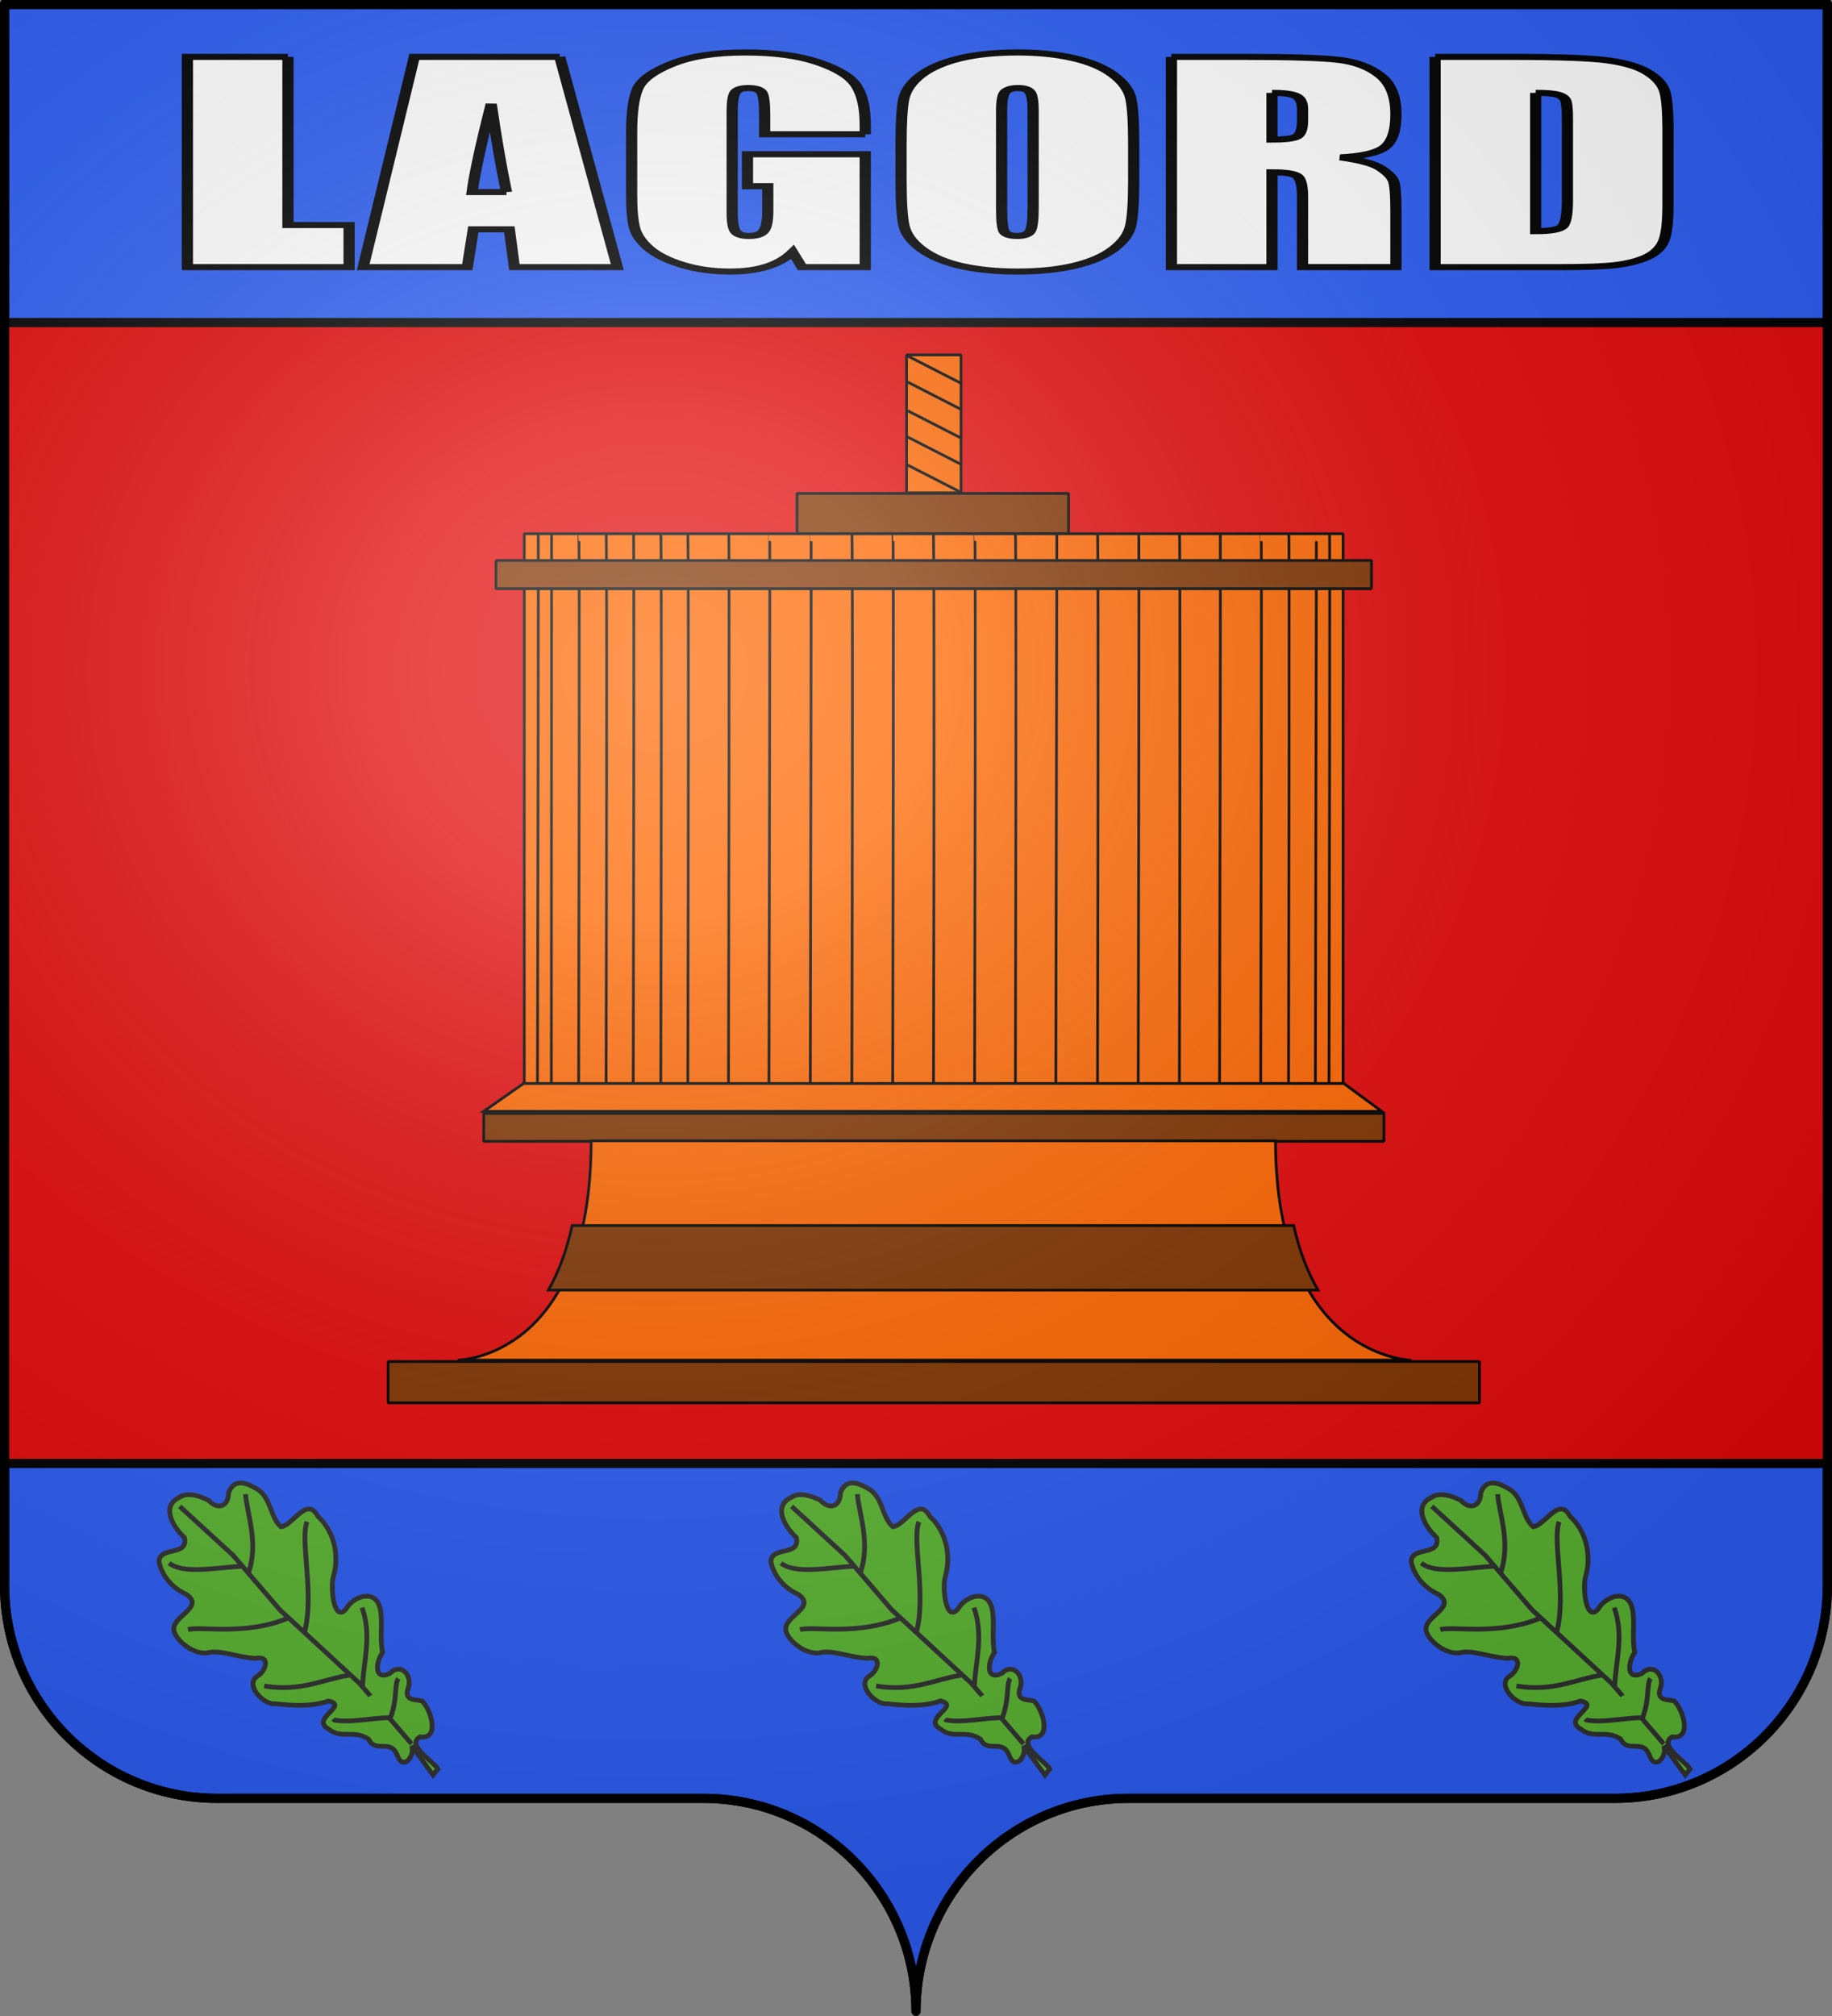 <svg xmlns="http://www.w3.org/2000/svg" xmlns:xlink="http://www.w3.org/1999/xlink" width="600" height="660" version="1.0"><rect width="100%" height="100%" fill="#808080" stroke="none"/><defs><radialGradient xlink:href="#a" id="d" cx="285.186" cy="200.448" r="300" fx="285.186" fy="200.448" gradientTransform="matrix(1.551 0 0 1.35 -227.894 -51.264)" gradientUnits="userSpaceOnUse"/><linearGradient id="a"><stop offset="0" style="stop-color:white;stop-opacity:.314"/><stop offset=".19" style="stop-color:white;stop-opacity:.251"/><stop offset=".6" style="stop-color:#6b6b6b;stop-opacity:.125"/><stop offset="1" style="stop-color:black;stop-opacity:.125"/></linearGradient></defs><path d="M300 658.5c0-38.505 31.203-69.754 69.65-69.754h159.2c38.447 0 69.65-31.25 69.65-69.754V1.5H1.5v517.492c0 38.504 31.203 69.754 69.65 69.754h159.2c38.447 0 69.65 31.25 69.65 69.753z" style="fill:#e20909;fill-opacity:1;fill-rule:nonzero;stroke:none;stroke-width:5;stroke-linecap:round;stroke-linejoin:round;stroke-miterlimit:4;stroke-dashoffset:0;stroke-opacity:1"/><path d="M300 658.5c0-38.505 31.203-69.754 69.65-69.754h159.2c38.447 0 69.65-31.25 69.65-69.754V479.1H1.5v39.892c0 38.504 31.203 69.754 69.65 69.754h159.2c38.447 0 69.65 31.25 69.65 69.753z" style="fill:#2b5df2;fill-opacity:1;fill-rule:nonzero;stroke:#000;stroke-width:3;stroke-miterlimit:4;stroke-opacity:1;stroke-dasharray:none"/><path d="M1.498 1.198h597.004v104.404H1.498z" style="fill:#2b5df2;fill-opacity:1;stroke:#000;stroke-width:2.996;stroke-linecap:round;stroke-linejoin:round;stroke-miterlimit:4;stroke-opacity:1;stroke-dasharray:none"/><g style="font-size:118.143px;font-style:normal;font-variant:normal;font-weight:700;font-stretch:normal;line-height:125%;letter-spacing:0;word-spacing:0;fill:#fff;fill-opacity:1;stroke:#000;stroke-width:2.705;stroke-miterlimit:4;stroke-opacity:1;font-family:Impact;-inkscape-font-specification:Impact Bold"><path d="M69.548 25.266v74.705h14.768v18.69H45.262V25.266h24.286M135.196 25.266l13.902 93.395h-24.863l-1.211-16.786h-8.711l-1.442 16.786H87.719l12.345-93.395h35.132M122.33 85.318c-1.23-10.575-2.461-23.632-3.692-39.169-2.46 17.845-4 30.901-4.615 39.17h8.307M208.977 59.648h-24.286v-8.48c0-5.346-.231-8.692-.692-10.038-.462-1.346-1.558-2.019-3.289-2.019-1.5 0-2.519.577-3.057 1.73-.538 1.155-.808 4.116-.808 8.885v44.822c0 4.192.27 6.961.808 8.307.538 1.308 1.615 1.962 3.23 1.962 1.77 0 2.962-.75 3.577-2.25.654-1.5.98-4.423.98-8.769V82.723h-4.903V68.532h28.44v50.13H193.69l-2.25-6.692c-1.654 2.884-3.75 5.057-6.288 6.518-2.5 1.423-5.46 2.135-8.883 2.135-4.077 0-7.904-.98-11.48-2.942-3.538-2-6.23-4.461-8.076-7.384s-3-5.98-3.462-9.172c-.461-3.23-.692-8.057-.692-14.48V58.898c0-8.922.481-15.402 1.442-19.44.962-4.039 3.712-7.73 8.25-11.076 4.576-3.385 10.48-5.077 17.71-5.077 7.114 0 13.017 1.462 17.71 4.384 4.691 2.923 7.749 6.404 9.172 10.442 1.422 4 2.134 9.826 2.134 17.479v4.038M273.817 79.954c0 9.383-.23 16.037-.692 19.96-.423 3.884-1.808 7.44-4.154 10.671-2.307 3.23-5.442 5.711-9.403 7.442-3.96 1.73-8.576 2.596-13.845 2.596-5 0-9.499-.808-13.498-2.423-3.961-1.654-7.153-4.115-9.576-7.384-2.423-3.269-3.865-6.826-4.327-10.672-.461-3.846-.692-10.576-.692-20.19v-15.98c0-9.383.211-16.017.635-19.902.461-3.922 1.846-7.499 4.153-10.73 2.346-3.23 5.5-5.71 9.46-7.441 3.962-1.73 8.577-2.596 13.845-2.596 5 0 9.48.827 13.441 2.48 4 1.616 7.211 4.058 9.634 7.327s3.865 6.826 4.327 10.672c.461 3.846.692 10.576.692 20.19v15.98m-24.286-30.69c0-4.345-.25-7.114-.75-8.307-.462-1.23-1.442-1.846-2.942-1.846-1.27 0-2.25.5-2.942 1.5-.654.962-.98 3.846-.98 8.653v43.611c0 5.423.21 8.769.634 10.038.461 1.27 1.5 1.904 3.115 1.904 1.653 0 2.711-.731 3.173-2.192.461-1.462.692-4.942.692-10.442V49.264M282.931 25.266h17.191c11.46 0 19.21.443 23.248 1.327 4.076.885 7.384 3.154 9.922 6.807 2.577 3.615 3.865 9.403 3.865 17.364 0 7.269-.904 12.153-2.711 14.653-1.808 2.5-5.365 4-10.672 4.5 4.807 1.191 8.037 2.787 9.691 4.787s2.673 3.846 3.058 5.538c.423 1.654.634 6.25.634 13.787v24.632h-22.555V87.626c0-5-.404-8.095-1.212-9.288-.77-1.192-2.827-1.788-6.172-1.788v42.111H282.93V25.266m24.287 15.98v20.767c2.73 0 4.634-.365 5.71-1.096 1.116-.77 1.674-3.211 1.674-7.326v-5.134c0-2.962-.539-4.904-1.616-5.827-1.038-.923-2.961-1.384-5.768-1.384M346.618 25.266h18.171c11.73 0 19.652.539 23.767 1.616 4.153 1.077 7.307 2.846 9.46 5.307 2.154 2.461 3.5 5.211 4.039 8.25.538 2.999.807 8.921.807 17.767v32.708c0 8.384-.403 13.999-1.211 16.845-.77 2.807-2.135 5.018-4.096 6.634-1.961 1.576-4.384 2.692-7.268 3.345-2.885.616-7.23.923-13.038.923h-30.631V25.266m24.286 15.98v61.436c3.5 0 5.653-.692 6.46-2.077.808-1.422 1.212-5.249 1.212-11.48V52.842c0-4.23-.134-6.942-.404-8.134-.269-1.192-.884-2.057-1.846-2.596-.961-.577-2.769-.865-5.422-.865" transform="scale(1.356 .737)"/></g><g id="b" style="fill:#5ab532;display:inline"><g style="fill:#5ab532"><path d="M713.92 106.309c-12.44-2.796-14.853 12.412-13.806 21.256-5.796 11.033-15.447-5.96-22.236 1.36-4.576 7.796-4.69 18.17-.729 26.288 3.827 13.902-14.63 5.335-20.279 11.766-3.882 3.794-2.551 19.147 5.746 24.806 7.578 3.268 12.455 14.158 20.932 22.106 8.695 4.618-.335 10.382-6.967 9.181-9.092-.854-9.098 16.144-2.393 20.586 7.653 8.01 15.91 15.875 26.423 19.9 7.982 10.482-16.378.842-11.769 13.297 1.892 10.446 11.648 9.913 14.885 20.846-2.809 10.181 11.436 8.35 6.719 19.93-3.335 9.393 9.05 6.707 11.065.524l-1.962 22.625 4.8-.89c1.181-5.244-5.442-24.364 4.906-22.54 8.388 9.574 16.706-8.525 15.962-16.34-2.963-3.904-8.458-7.41-1.359-11.575 7.507-4.028 7.64-15.456-2.558-14.483-11.23-3.091-1.056-11.46 5.328-12.846 4.455-7.952 12.319-13.69 17.008-21.602 6.786-11.726-7.075-17.223-16.526-13.826-11.66 1.48 2.603-17.569 7.993-20.689 11.382-7.516 19.18-21.007 17.588-34.844 3.38-14.408-15.316-5.623-22.013-9.912-1.215-8.713 7.131-17.366 4.607-26.853-1.873-5.452-5.148-15.877-15.408-10.377-5.703 6.497-12.464 4.17-12.734-4.512-2.47-5.64-6.336-12.64-13.223-13.182z" style="fill:#5ab532;fill-opacity:1;fill-rule:evenodd;stroke:#313131;stroke-width:3;stroke-linecap:butt;stroke-linejoin:miter;stroke-miterlimit:4;stroke-opacity:1;stroke-dasharray:none" transform="matrix(.395 -.332 .346 .395 -260.299 685.37)"/><path d="m722.277 317.364.457-49.797-7.31-67.156.457-44.772-5.025-44.77" style="fill:#5ab532;stroke:#313131;stroke-width:3;stroke-linecap:butt;stroke-linejoin:miter;stroke-miterlimit:4;stroke-opacity:1;stroke-dasharray:none" transform="matrix(.395 -.332 .346 .395 -260.299 685.37)"/><path d="M743.292 280.816c-4.37 1.02-8.452 9.061-20.101 15.533-9.04-7.47-21.36-13.464-27.868-21.472v-.914M723.19 269.852c11.374-11.786 25.449-20.195 32.437-37.462M721.82 259.8c-15.228-9.109-30.456-11.485-45.685-29.237M717.252 221.426c20.962-13.759 36.834-46.313 47.969-52.081M715.881 207.72c-27.793-8.775-44.004-30.382-52.537-34.72M714.968 170.715c18.33-9.98 25.064-29.614 32.436-39.288M715.424 164.32c-13.318-9.983-31.308-19.499-33.35-30.61" style="fill:#5ab532;stroke:#313131;stroke-width:3;stroke-linecap:butt;stroke-linejoin:miter;stroke-miterlimit:4;stroke-opacity:1;stroke-dasharray:none" transform="matrix(.395 -.332 .346 .395 -260.299 685.37)"/></g></g><use xlink:href="#b" id="c" width="600" height="660" x="0" y="0" transform="translate(200.4)"/><use xlink:href="#c" width="600" height="660" transform="translate(209.7)"/><g style="fill:#f60" transform="matrix(.447 0 0 .451 261.033 15.773)"><rect width="599.918" height="399.894" x="-199.833" y="352.468" ry="0" style="fill:#f60;fill-opacity:1;stroke:#000;stroke-width:2;stroke-linejoin:bevel;stroke-miterlimit:4;stroke-opacity:1;stroke-dasharray:none"/><path d="M-190.167 751.926c.883-400.563.55-399.564.55-399.564M389.784 752.168c.882-400.563.383-399.397.383-399.397M100 752.084c.882-400.564-.117-399.398-.117-399.398M130.117 752.362c.883-400.563.216-400 .216-400M70.103 752.926c.882-400.564.216-400.564.216-400.564M40.167 752.362c.882-400.563.049-399.758.049-399.758M9.73 752.75c.883-400.563.55-400.23.55-400.23M-20.55 752.668c.883-400.564.55-400.23.55-400.23M-50.216 752.362C-49.334 351.8-50 352.604-50 352.604M-180 751.917c.216-396.565.162-399.555.162-399.555M-80 752.362c.882-400.563 0-399.591 0-399.591M-99.833 752.168c.882-400.563.049-399.564.049-399.564M-120 752.362c.882-400.563.216-399.842.216-399.842M-139.883 752.362c.883-400.563.05-400 .05-400M-160 752.584c.882-400.564.167-400.222.167-400.222M379.784 752.488c.882-400.563.716-399.897.716-399.897M360.123 752.236c.883-400.563.216-399.397.216-399.397M339.733 752.593c.882-400.564.382-400.064.382-400.064M309.577 752.155c.882-400.563.549-399.564.549-399.564M280.167 752.362c.882-400.563.049-400 .049-400M250 752.362c.882-400.563.382-399.73.382-399.73M220.167 752.074c.882-400.564.049-399.397.049-399.397M189.618 752.24c.882-400.563.715-399.563.715-399.563M160 752.24c.882-400.563 0-399.878 0-399.878" style="fill:#f60;fill-rule:evenodd;stroke:#000;stroke-width:2;stroke-linecap:butt;stroke-linejoin:miter;stroke-miterlimit:4;stroke-opacity:1;stroke-dasharray:none"/><path d="M-220.579 371.868h641.48v20.494h-641.48zM-229.582 773.262H430v20.257h-659.582z" style="fill:#803300;fill-opacity:1;stroke:#000;stroke-width:2;stroke-linejoin:bevel;stroke-miterlimit:4;stroke-opacity:1;stroke-dasharray:none"/><path d="m-229.582 771.762 29.26-20.258h600.966l27.76 20.258h-657.986z" style="fill:#f60;fill-rule:evenodd;stroke:#000;stroke-width:2;stroke-linecap:butt;stroke-linejoin:miter;stroke-miterlimit:4;stroke-opacity:1;stroke-dasharray:none"/><path d="M-299.586 953.356H500v30h-799.586z" style="fill:#803300;fill-opacity:1;stroke:#000;stroke-width:2;stroke-linejoin:bevel;stroke-miterlimit:4;stroke-opacity:1;stroke-dasharray:none"/><path d="M-150.855 793.146c0 158.292-97.738 159.216-97.738 159.216H449.38c.621 0-98.508-1.878-98.8-159.216h-501.434z" style="fill:#f60;fill-rule:evenodd;stroke:#000;stroke-width:2;stroke-linecap:butt;stroke-linejoin:miter;stroke-miterlimit:4;stroke-opacity:1;stroke-dasharray:none"/><path d="M-164.781 854.656c-4.193 19.106-10.284 34.481-17.375 46.844H381.75c-7.27-12.363-13.543-27.74-17.875-46.844h-528.656z" style="fill:#803300;fill-rule:evenodd;stroke:#000;stroke-width:2;stroke-linecap:butt;stroke-linejoin:miter;stroke-miterlimit:4;stroke-opacity:1;stroke-dasharray:none"/><path d="M0 323.194h198.938v29.168H0z" style="fill:#803300;fill-opacity:1;stroke:#000;stroke-width:2;stroke-linejoin:bevel;stroke-miterlimit:4;stroke-opacity:1;stroke-dasharray:none"/><path d="M80.277 222.668h39.894V322.77H80.277z" style="fill:#f60;fill-opacity:1;stroke:#000;stroke-width:2;stroke-linejoin:bevel;stroke-miterlimit:4;stroke-opacity:1;stroke-dasharray:none"/><path d="m120 322.362-39.723-20.15M120 302.007l-39.723-20.15M120.942 283.407 81.22 263.256M120 262.114l-39.723-20.151" style="fill:#803300;fill-rule:evenodd;stroke:#000;stroke-width:2;stroke-linecap:butt;stroke-linejoin:miter;stroke-miterlimit:4;stroke-opacity:1;stroke-dasharray:none"/><path d="m120.208 243.268-39.723-20.15" style="fill:#f60;fill-rule:evenodd;stroke:#000;stroke-width:2;stroke-linecap:butt;stroke-linejoin:miter;stroke-miterlimit:4;stroke-opacity:1;stroke-dasharray:none"/></g><path d="M1.5 1.5V518.99c0 38.505 31.203 69.755 69.65 69.755h159.2c38.447 0 69.65 31.25 69.65 69.754 0-38.504 31.203-69.754 69.65-69.754h159.2c38.447 0 69.65-31.25 69.65-69.755V1.5H1.5z" style="fill:url(#d);fill-opacity:1;fill-rule:evenodd;stroke:none;stroke-width:3;stroke-linecap:butt;stroke-linejoin:miter;stroke-miterlimit:4;stroke-dasharray:none;stroke-opacity:1"/><path d="M300 658.5c0-38.504 31.203-69.754 69.65-69.754h159.2c38.447 0 69.65-31.25 69.65-69.753V1.5H1.5v517.493c0 38.504 31.203 69.753 69.65 69.753h159.2c38.447 0 69.65 31.25 69.65 69.754z" style="fill:none;fill-opacity:1;fill-rule:nonzero;stroke:#000;stroke-width:3;stroke-linecap:round;stroke-linejoin:round;stroke-miterlimit:4;stroke-dasharray:none;stroke-dashoffset:0;stroke-opacity:1"/></svg>
